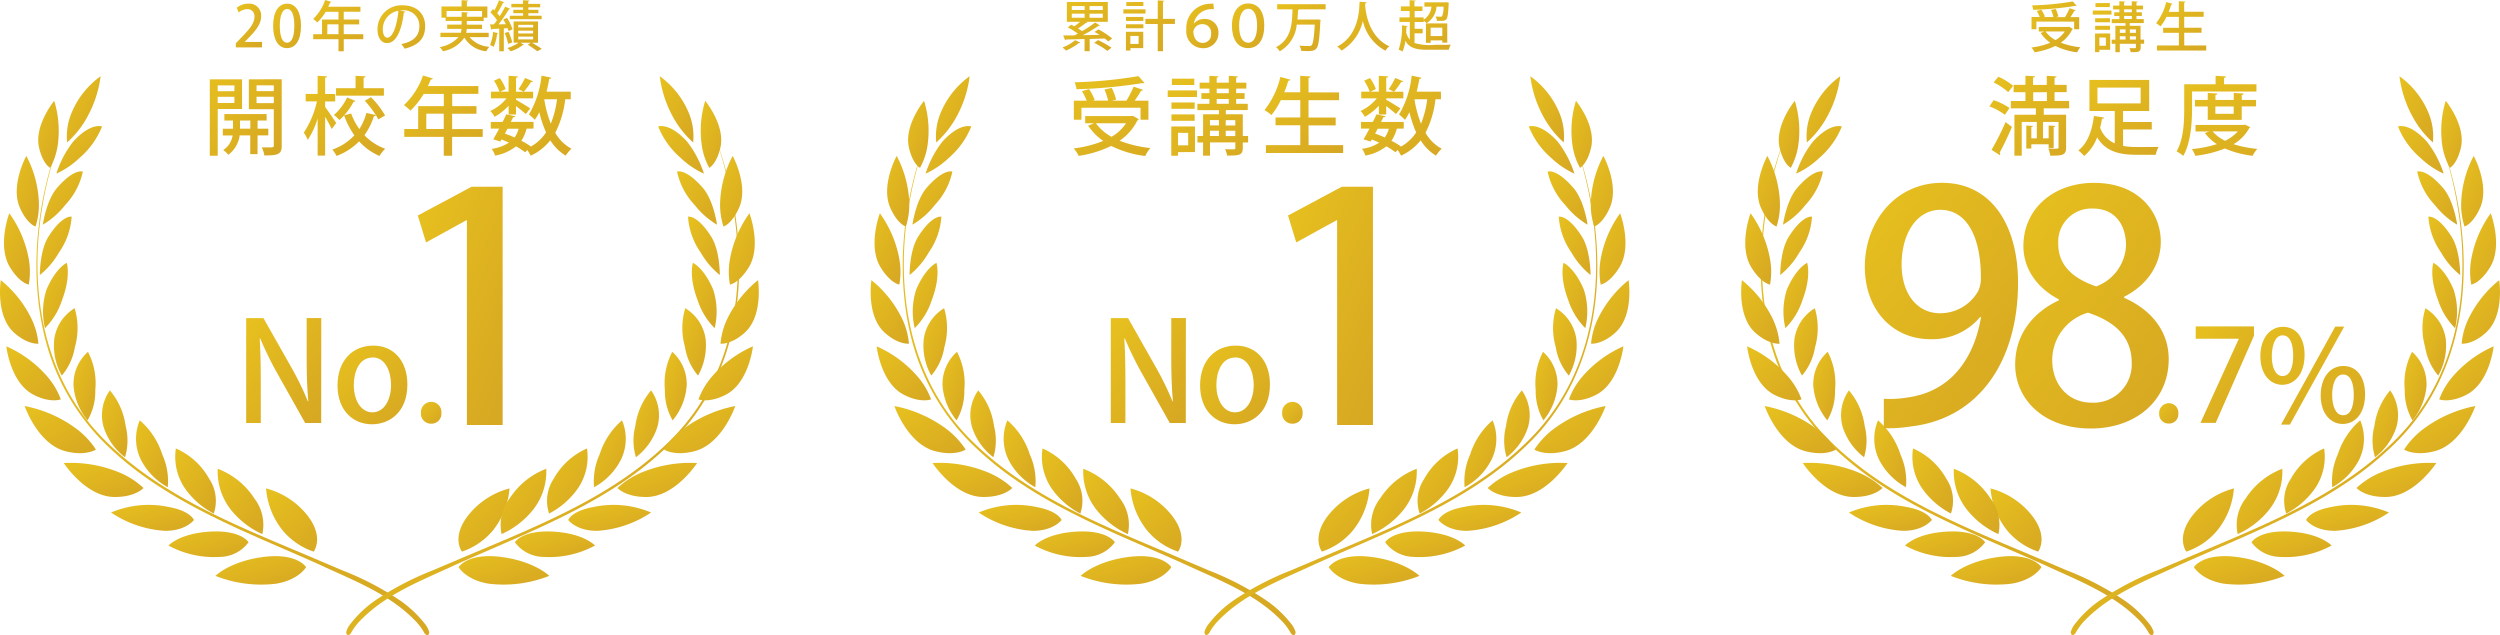 <svg xmlns="http://www.w3.org/2000/svg" xmlns:xlink="http://www.w3.org/1999/xlink" width="360.959" height="91.749" viewBox="0 0 360.959 91.749"><defs><linearGradient id="a" y1="-0.223" x2="1" y2="0.877" gradientUnits="objectBoundingBox"><stop offset="0" stop-color="#fce21a"/><stop offset="0" stop-color="#e9c41e"/><stop offset="1" stop-color="#d7a822"/></linearGradient></defs><g transform="translate(0)"><path d="M23.316,84.09c-5.2,14.53-4.933,32.4,6.776,43.721,8.547,8.357,20.194,12.607,30.993,17.233.718.3,2.21.935,2.928,1.247a42.133,42.133,0,0,1,8.5,4.436,16.377,16.377,0,0,1,3.527,3.35,3.239,3.239,0,0,1,.6,1.144.571.571,0,0,1-.225.5h-.042a1.551,1.551,0,0,1-.381-.264,8.422,8.422,0,0,0-1.585-2.077c-3.741-3.754-8.811-5.643-13.538-7.854-10.518-4.737-21.949-8.835-30.43-16.937a32.551,32.551,0,0,1-8.54-13.289C18.63,105.466,19.661,93.617,23.316,84.09Z" transform="translate(-14.67 -63.974)" fill="url(#a)"/><path d="M130.816,313.479s-1.321-2.193-6.491-1.43c-4.581.674-6.6,2.685-6.6,2.685a17.9,17.9,0,0,0,8.748,1.133C129.762,315.329,130.816,313.479,130.816,313.479Z" transform="translate(-86.621 -231.59)" fill="url(#a)"/><path d="M152.3,283.988s1.614-2.11-1-5.347a11.263,11.263,0,0,0-5.875-3.78,11.043,11.043,0,0,0,2.433,6.113,9.946,9.946,0,0,0,4.441,3.014Z" transform="translate(-107.011 -204.343)" fill="url(#a)"/><path d="M125.368,272.162a6.229,6.229,0,0,0-1.157-5.16,10.9,10.9,0,0,0-5.283-4.272,8.882,8.882,0,0,0,1.879,5.886A12.238,12.238,0,0,0,125.368,272.162Z" transform="translate(-87.492 -195.045)" fill="url(#a)"/><path d="M101.313,260.728a5.727,5.727,0,0,0-.647-5,10.208,10.208,0,0,0-4.822-4.4,8.092,8.092,0,0,0,1.289,5.736,11.56,11.56,0,0,0,4.18,3.661Z" transform="translate(-70.449 -186.581)" fill="url(#a)"/><path d="M79.008,245.234a9.351,9.351,0,0,0-.793-4.722,10.9,10.9,0,0,0-3.25-4.938,6.872,6.872,0,0,0,.133,5.635A9.444,9.444,0,0,0,79.008,245.234Z" transform="translate(-54.784 -174.887)" fill="url(#a)"/><path d="M59.178,228.454a8.339,8.339,0,0,0,.087-4.521,9.946,9.946,0,0,0-2.275-5.133,6.229,6.229,0,0,0-.911,5.254A8.871,8.871,0,0,0,59.178,228.454Z" transform="translate(-41.129 -162.436)" fill="url(#a)"/><path d="M42.209,207.1a8.339,8.339,0,0,0,1.115-4.38,9.875,9.875,0,0,0-1.057-5.517,6.229,6.229,0,0,0-2.085,4.909A8.941,8.941,0,0,0,42.209,207.1Z" transform="translate(-29.566 -146.405)" fill="url(#a)"/><path d="M30.472,182.485a8.311,8.311,0,0,0,1.889-4.108,9.935,9.935,0,0,0-.034-5.617,6.229,6.229,0,0,0-2.941,4.449A8.882,8.882,0,0,0,30.472,182.485Z" transform="translate(-21.553 -128.257)" fill="url(#a)"/><path d="M23.774,156.732a10.122,10.122,0,0,0,2.438-3.984c1.347-3.516.7-5.447.7-5.447s-1.577.713-2.928,3.884a10.273,10.273,0,0,0-.214,5.548Z" transform="translate(-17.277 -109.352)" fill="url(#a)"/><path d="M21.79,129.8a11.521,11.521,0,0,0,2.772-3.273,10.106,10.106,0,0,0,1.815-5.152s-1.306-.322-3.336,2.869C21.75,126.265,21.79,129.8,21.79,129.8Z" transform="translate(-16.035 -90.09)" fill="url(#a)"/><path d="M23.42,103.68a11.54,11.54,0,0,0,3.221-2.832,10.1,10.1,0,0,0,2.55-4.834s-1.242-.5-3.717,2.351C23.9,100.176,23.42,103.68,23.42,103.68Z" transform="translate(-17.234 -71.239)" fill="url(#a)"/><path d="M30.8,77.476a12.292,12.292,0,0,0,3.379-2.294,11.766,11.766,0,0,0,3.221-4.51s-1.585-.645-4.158,2.166A14.768,14.768,0,0,0,30.8,77.476Z" transform="translate(-22.665 -52.405)" fill="url(#a)"/><path d="M103.634,299.945s-1.1-1.873-5.849-1.519c-4.205.314-5.714,1.992-5.714,1.992a13.82,13.82,0,0,0,7.461,1.641,5.218,5.218,0,0,0,4.1-2.114Z" transform="translate(-67.748 -221.651)" fill="url(#a)"/><path d="M72.682,284.789s-.481-1.3-3.617-1.871a13.948,13.948,0,0,0-8.349.793,15.687,15.687,0,0,0,7.736,2.642C71.51,286.393,72.682,284.789,72.682,284.789Z" transform="translate(-44.681 -209.712)" fill="url(#a)"/><path d="M46.378,262.692a11.771,11.771,0,0,0-3.593-2.28,18.34,18.34,0,0,0-7.926-1.321s3.139,4.829,7.247,4.9C45.177,264.042,46.378,262.692,46.378,262.692Z" transform="translate(-25.652 -192.236)" fill="url(#a)"/><path d="M23.768,233.658a11.746,11.746,0,0,0-2.93-3.085,18.362,18.362,0,0,0-7.358-3.2s1.871,5.45,5.839,6.507C22.275,234.67,23.768,233.658,23.768,233.658Z" transform="translate(-9.921 -168.749)" fill="url(#a)"/><path d="M11.336,201.661a10.677,10.677,0,0,0-1.979-3.331A16.689,16.689,0,0,0,3.47,194s.56,5.215,3.868,6.959C9.8,202.253,11.336,201.661,11.336,201.661Z" transform="translate(-2.556 -143.997)" fill="url(#a)"/><path d="M5.554,166.175a10.38,10.38,0,0,0-1.015-3.628A16.245,16.245,0,0,0,.12,157s-.793,5.038,1.85,7.516C3.969,166.349,5.554,166.175,5.554,166.175Z" transform="translate(-0.008 -116.551)" fill="url(#a)"/><path d="M5.763,129.856a10.448,10.448,0,0,0-.016-3.77,16.213,16.213,0,0,0-2.795-6.53s-1.8,4.722.111,7.82C4.487,129.684,5.763,129.856,5.763,129.856Z" transform="translate(-1.609 -88.767)" fill="url(#a)"/><path d="M11.856,97.568a10.06,10.06,0,0,0,.481-3.6,15.642,15.642,0,0,0-1.808-6.6S8.185,91.643,9.6,94.853C10.656,97.236,11.856,97.568,11.856,97.568Z" transform="translate(-6.73 -64.86)" fill="url(#a)"/><path d="M22.625,66.178a9.469,9.469,0,0,0,1.088-3.248,14.723,14.723,0,0,0-.5-6.43s-2.928,3.542-2.187,6.76C21.578,65.659,22.625,66.178,22.625,66.178Z" transform="translate(-15.385 -41.946)" fill="url(#a)"/><path d="M36.56,51.228a13.738,13.738,0,0,0,2.576-3.1,16.555,16.555,0,0,0,2.258-6.46,12.246,12.246,0,0,0-4.119,5.107,8.777,8.777,0,0,0-.715,4.452Z" transform="translate(-26.866 -30.661)" fill="url(#a)"/><path d="M242.615,83.971c5.425,14.906,5.112,33.079-7.17,44.514-8.478,8.1-19.915,12.2-30.43,16.937-4.722,2.2-9.806,4.1-13.548,7.846a8.44,8.44,0,0,0-1.585,2.077,1.55,1.55,0,0,1-.381.264h-.042a.57.57,0,0,1-.225-.5,3.2,3.2,0,0,1,.6-1.144,16.275,16.275,0,0,1,3.527-3.353,42.044,42.044,0,0,1,8.5-4.436c.737-.322,2.187-.938,2.928-1.247,10.805-4.628,22.456-8.877,30.993-17.233,11.8-11.421,11.87-29.167,6.817-43.737Z" transform="translate(-139.241 -63.878)" fill="url(#a)"/><path d="M256.6,313.479s1.321-2.193,6.491-1.43c4.581.674,6.6,2.685,6.6,2.685a17.9,17.9,0,0,1-8.747,1.133C257.654,315.329,256.6,313.479,256.6,313.479Z" transform="translate(-190.383 -231.59)" fill="url(#a)"/><path d="M251.068,283.988s-1.614-2.11,1-5.347a11.252,11.252,0,0,1,5.873-3.78,11.043,11.043,0,0,1-2.433,6.113A9.946,9.946,0,0,1,251.068,283.988Z" transform="translate(-184.377 -204.343)" fill="url(#a)"/><path d="M280.1,272.162a6.229,6.229,0,0,1,1.157-5.16,10.9,10.9,0,0,1,5.283-4.272,8.882,8.882,0,0,1-1.879,5.886,12.239,12.239,0,0,1-4.562,3.545Z" transform="translate(-207.671 -195.045)" fill="url(#a)"/><path d="M306.236,260.728a5.727,5.727,0,0,1,.647-5,10.208,10.208,0,0,1,4.822-4.4,8.1,8.1,0,0,1-1.292,5.736A11.56,11.56,0,0,1,306.236,260.728Z" transform="translate(-226.953 -186.581)" fill="url(#a)"/><path d="M332.056,245.234a9.352,9.352,0,0,1,.793-4.722,10.85,10.85,0,0,1,3.242-4.938,6.872,6.872,0,0,1-.133,5.635,9.418,9.418,0,0,1-3.9,4.025Z" transform="translate(-246.281 -174.886)" fill="url(#a)"/><path d="M354.669,228.454a8.339,8.339,0,0,1-.087-4.521,9.946,9.946,0,0,1,2.275-5.133,6.229,6.229,0,0,1,.911,5.254A8.871,8.871,0,0,1,354.669,228.454Z" transform="translate(-262.849 -162.436)" fill="url(#a)"/><path d="M372.856,207.1a8.372,8.372,0,0,1-1.115-4.38A9.875,9.875,0,0,1,372.8,197.2a6.229,6.229,0,0,1,2.085,4.909,8.86,8.86,0,0,1-2.026,4.988Z" transform="translate(-275.739 -146.405)" fill="url(#a)"/><path d="M383.894,182.47a8.275,8.275,0,0,1-1.881-4.113,9.937,9.937,0,0,1,.034-5.617,6.229,6.229,0,0,1,2.941,4.449,8.934,8.934,0,0,1-1.094,5.281Z" transform="translate(-283.108 -128.243)" fill="url(#a)"/><path d="M390.115,156.732a10.122,10.122,0,0,1-2.438-3.984c-1.347-3.516-.7-5.447-.7-5.447s1.585.7,2.928,3.868a10.327,10.327,0,0,1,.214,5.564Z" transform="translate(-286.933 -109.352)" fill="url(#a)"/><path d="M389.328,129.8a11.5,11.5,0,0,1-2.774-3.273,10.107,10.107,0,0,1-1.815-5.152s1.306-.322,3.336,2.869C389.365,126.265,389.328,129.8,389.328,129.8Z" transform="translate(-285.399 -90.09)" fill="url(#a)"/><path d="M384.4,103.68a11.541,11.541,0,0,1-3.221-2.832,10.1,10.1,0,0,1-2.55-4.834s1.245-.5,3.722,2.351C383.924,100.176,384.4,103.68,384.4,103.68Z" transform="translate(-280.874 -71.239)" fill="url(#a)"/><path d="M374.71,77.476a12.112,12.112,0,0,1-3.379-2.294,11.766,11.766,0,0,1-3.221-4.51s1.585-.645,4.158,2.166A14.768,14.768,0,0,1,374.71,77.476Z" transform="translate(-273.076 -52.405)" fill="url(#a)"/><path d="M288.05,299.945s1.1-1.873,5.849-1.519c4.206.314,5.717,1.992,5.717,1.992a13.835,13.835,0,0,1-7.464,1.641,5.218,5.218,0,0,1-4.1-2.114Z" transform="translate(-213.71 -221.651)" fill="url(#a)"/><path d="M317.9,284.789s.481-1.3,3.617-1.871a13.937,13.937,0,0,1,8.346.793,15.687,15.687,0,0,1-7.736,2.642C319.07,286.392,317.9,284.789,317.9,284.789Z" transform="translate(-235.857 -209.712)" fill="url(#a)"/><path d="M345.43,262.693a11.763,11.763,0,0,1,3.587-2.279,18.324,18.324,0,0,1,7.913-1.321s-3.138,4.829-7.247,4.9C346.638,264.043,345.43,262.693,345.43,262.693Z" transform="translate(-256.279 -192.237)" fill="url(#a)"/><path d="M371.47,233.658a11.746,11.746,0,0,1,2.93-3.085,18.362,18.362,0,0,1,7.358-3.2s-1.871,5.45-5.839,6.507C372.963,234.67,371.47,233.658,371.47,233.658Z" transform="translate(-275.591 -168.749)" fill="url(#a)"/><path d="M390.66,201.661a10.74,10.74,0,0,1,1.979-3.331,16.689,16.689,0,0,1,5.883-4.33s-.56,5.215-3.868,6.959C392.192,202.253,390.66,201.661,390.66,201.661Z" transform="translate(-289.812 -143.997)" fill="url(#a)"/><path d="M402.91,166.175a10.375,10.375,0,0,1,1-3.628,16.245,16.245,0,0,1,4.42-5.548s.793,5.038-1.85,7.516C404.5,166.349,402.91,166.175,402.91,166.175Z" transform="translate(-298.884 -116.551)" fill="url(#a)"/><path d="M407.7,129.856a10.446,10.446,0,0,1,.016-3.77,16.212,16.212,0,0,1,2.8-6.53s1.8,4.722-.11,7.82C408.983,129.684,407.7,129.856,407.7,129.856Z" transform="translate(-302.307 -88.767)" fill="url(#a)"/><path d="M403.11,97.568a10.041,10.041,0,0,1-.483-3.6,15.642,15.642,0,0,1,1.808-6.6s2.344,4.283.924,7.493C404.3,97.236,403.11,97.568,403.11,97.568Z" transform="translate(-298.649 -64.86)" fill="url(#a)"/><path d="M393.028,66.178a9.47,9.47,0,0,1-1.088-3.247,14.724,14.724,0,0,1,.5-6.43s2.928,3.542,2.187,6.76C394.075,65.659,393.028,66.178,393.028,66.178Z" transform="translate(-290.617 -41.946)" fill="url(#a)"/><path d="M373.754,51.228a13.738,13.738,0,0,1-2.576-3.1,16.416,16.416,0,0,1-2.248-6.46,12.264,12.264,0,0,1,4.113,5.107,8.79,8.79,0,0,1,.711,4.453Z" transform="translate(-273.674 -30.661)" fill="url(#a)"/><path d="M132.657,8.314H128.88V7.727l.653-.684c1.321-1.345,2.036-2.2,2.036-3.136A1,1,0,0,0,130.5,2.79a1.987,1.987,0,0,0-1.2.486l-.288-.684A2.676,2.676,0,0,1,130.687,2a1.708,1.708,0,0,1,1.85,1.808c0,1.138-.777,2.087-1.85,3.171l-.51.528v.018h2.5Z" transform="translate(-94.833 -1.472)" fill="url(#a)"/><path d="M149.27,5.223c0-2.029.767-3.223,2.042-3.223s1.981,1.276,1.981,3.171c0,2.11-.758,3.25-2.036,3.25S149.27,7.124,149.27,5.223Zm3.059-.034c0-1.477-.314-2.425-1.041-2.425-.626,0-1.057.874-1.057,2.425s.378,2.449,1.038,2.449c.812,0,1.06-1.162,1.06-2.449Z" transform="translate(-109.836 -1.472)" fill="url(#a)"/><path d="M178.375,4.935v.721h-2.822V7.4h-.759V5.656h-3.649V4.935h1.271V2.825h2.378V1.7h-1.85a7.267,7.267,0,0,1-1.206,1.54,5.307,5.307,0,0,0-.6-.5A6.813,6.813,0,0,0,172.866,0l.911.282a.167.167,0,0,1-.2.087c-.076.2-.172.4-.264.6h4.65v.721H175.55V2.819h2.232v.7H175.55V4.933Zm-5.2,0h1.623V3.516h-1.607Z" transform="translate(-125.921)" fill="url(#a)"/><path d="M210.319,3.8a.211.211,0,0,1-.214.127C209.8,6.507,209,8.337,207.676,8.337c-.761,0-1.373-.7-1.373-1.987a3.461,3.461,0,0,1,3.567-3.474c2.256,0,3.315,1.376,3.315,3,0,1.85-1.015,2.787-2.954,3.268a5.185,5.185,0,0,0-.494-.668c1.8-.354,2.612-1.218,2.612-2.579a2.233,2.233,0,0,0-2.492-2.286,2.195,2.195,0,0,0-.322.016Zm-1-.132a2.684,2.684,0,0,0-2.248,2.655c0,.747.264,1.234.637,1.234.843,0,1.443-1.9,1.611-3.891Z" transform="translate(-151.8 -2.114)" fill="url(#a)"/><path d="M247.39,5.425h-2.77a4.038,4.038,0,0,0,2.874,1.392,2.777,2.777,0,0,0-.446.647,4.1,4.1,0,0,1-3.171-1.971,4.746,4.746,0,0,1-3.1,1.971,2.858,2.858,0,0,0-.457-.6,4.7,4.7,0,0,0,2.715-1.443h-2.612V4.788h2.946a2.722,2.722,0,0,0,.1-.558H241.4V3.616h2.082V3.089h-2.311V2.621h-.6V1h2.906V.09l.943.055c0,.071-.055.109-.182.132V1H247.2V2.621h-.542V3.1h-2.428v.528h2.2V4.24h-2.21a3.621,3.621,0,0,1-.076.558h3.252Zm-6.076-2.938h2.169V1.818l.935.055c0,.063-.055.111-.182.127v.486h2.2V1.651h-5.124Z" transform="translate(-176.831 -0.066)" fill="url(#a)"/><path d="M275.269,4.873c-.016.079-.087.1-.167.087a6.708,6.708,0,0,1-.494,1.879,3.85,3.85,0,0,0-.528-.264,6.813,6.813,0,0,0,.446-1.876Zm1.485-.3a3.4,3.4,0,0,0-.143-.431l-.542.037v3.3h-.663V4.219c-.391.016-.745.039-1.028.047a.151.151,0,0,1-.135.111l-.156-.772h.549c.148-.18.306-.391.454-.613a6.987,6.987,0,0,0-.956-1.115l.368-.494c.071.063.143.125.214.2a11.126,11.126,0,0,0,.66-1.469l.756.314a.211.211,0,0,1-.188.071,12.192,12.192,0,0,1-.832,1.493,4.167,4.167,0,0,1,.362.431,14.679,14.679,0,0,0,.793-1.389l.729.339a.246.246,0,0,1-.2.071,19.95,19.95,0,0,1-1.49,2.152l1.057-.016a7.056,7.056,0,0,0-.375-.689l.541-.23a6.754,6.754,0,0,1,.793,1.652Zm0,.1a8.321,8.321,0,0,1,.528,1.532c-.164.063-.323.117-.589.211a8.576,8.576,0,0,0-.494-1.564ZM281,6.252h-.864c.509.29,1.057.634,1.414.872l-.645.354c-.314-.243-.872-.626-1.366-.932l.4-.3h-1.469l.489.29a.264.264,0,0,1-.151.053,5.739,5.739,0,0,1-1.744.9,4.949,4.949,0,0,0-.47-.47,5.716,5.716,0,0,0,1.6-.777h-.713V3.177h3.527ZM278.843,1.5v-.36h-1.688v-.5h1.688V.11l.927.055c0,.068-.055.109-.18.132V.638h1.728v.5h-1.708V1.5h1.453v.488h-1.453V2.35h1.916v.5h-4.593v-.5h1.918V1.983h-1.414V1.494Zm-.692,2.169v.378H280.3V3.663Zm0,.84v.4H280.3v-.4Zm0,.859v.4H280.3v-.4Z" transform="translate(-203.325 -0.081)" fill="url(#a)"/><path d="M119.322,47.613h-3.516v6.745H114.66V43.328h4.655Zm-1.1-3.409h-2.421v.838h2.411Zm-2.421,2.545h2.411v-.9h-2.411Zm7.308,4.677h-1.551v2.7h-1.057v-2.7h-1.527a4.164,4.164,0,0,1-1.638,2.795,3.6,3.6,0,0,0-.742-.681,3.093,3.093,0,0,0,1.366-2.11h-1.417V50.46h1.468V49.275h-1.245v-.935h6.1v.935H121.56v1.18h1.551Zm-4.087-.973h1.49V49.275h-1.49Zm6.022-7.133v9.59c0,1.17-.42,1.43-2.512,1.407a3.7,3.7,0,0,0-.37-1.157h.911c.739,0,.827,0,.827-.264V47.641H120.3V43.328Zm-1.144.874h-2.489v.838H123.9Zm-2.489,2.573H123.9V45.84h-2.489Z" transform="translate(-84.37 -31.875)" fill="url(#a)"/><path d="M169.128,45.945c.357.457,1.379,1.958,1.6,2.311l-.653.874c-.185-.417-.579-1.144-.948-1.773v5.6h-1.083V47.6a11.9,11.9,0,0,1-1.43,3.1,4.879,4.879,0,0,0-.566-1.057,13.613,13.613,0,0,0,1.894-4.507h-1.625V44.05h1.725V41.438l1.366.074c-.013.1-.087.172-.282.2v2.351h1.453v1.083h-1.453Zm6.624-1.417a12.418,12.418,0,0,1,2.031,2.642l-.986.566a4.708,4.708,0,0,0-.344-.616c-.037.1-.138.148-.285.148a9.7,9.7,0,0,1-1.366,2.745,7.746,7.746,0,0,0,3,1.958,4.872,4.872,0,0,0-.824,1.036,8.238,8.238,0,0,1-2.943-2.11,8.8,8.8,0,0,1-3.263,2.11,5.125,5.125,0,0,0-.6-.922,7.7,7.7,0,0,0,3.171-2.059,11.927,11.927,0,0,1-1.477-2.879l1.015-.274a9.358,9.358,0,0,0,1.183,2.253,8.137,8.137,0,0,0,1.02-2.328l1.355.306a14.66,14.66,0,0,0-1.585-2.066Zm-2.253.545a.264.264,0,0,1-.264.109,9.4,9.4,0,0,1-2.044,2.642,5.249,5.249,0,0,0-.793-.737,7.63,7.63,0,0,0,1.9-2.526Zm4.113-1.85v1.083H170.7v-1.08h2.819V41.44l1.443.074c0,.111-.087.172-.282.209V43.23Z" transform="translate(-122.183 -30.492)" fill="url(#a)"/><path d="M232.144,48.968V50.1h-4.42v2.722h-1.206V50.1h-5.7V48.968h2.009V45.661h3.7V43.9h-2.911a11.46,11.46,0,0,1-1.9,2.411,7.5,7.5,0,0,0-.948-.793,10.649,10.649,0,0,0,2.758-4.285l1.43.444a.264.264,0,0,1-.309.135c-.125.319-.264.642-.417.948h7.287v1.133h-3.777v1.771h3.5v1.1h-3.511v2.216Zm-8.151,0h2.523V46.752H224Z" transform="translate(-162.447 -30.338)" fill="url(#a)"/><path d="M276.947,46.966V45.7a8.115,8.115,0,0,1-2.031,1.607,3.677,3.677,0,0,0-.616-.848,6.454,6.454,0,0,0,2.351-1.822H274.4v-.959h1.221a6.981,6.981,0,0,0-.793-1.585l.835-.381a5.981,5.981,0,0,1,.851,1.585l-.793.383h1.218V41.388l1.355.084c-.013.1-.087.175-.285.2v2.009h2.475v.959h-2.477v.2c.481.264,1.738,1.033,2.059,1.255l-.642.814c-.282-.264-.9-.764-1.417-1.159v1.214Zm8.962-2.193h-.793a13.95,13.95,0,0,1-1.44,4.84,6,6,0,0,0,2.338,2.3,4.778,4.778,0,0,0-.824,1,6.69,6.69,0,0,1-2.227-2.216,7.622,7.622,0,0,1-2.836,2.221,5.41,5.41,0,0,0-.486-.819l-.3.333a13.486,13.486,0,0,0-1.321-.864,6.894,6.894,0,0,1-3.041,1.342,2.623,2.623,0,0,0-.491-.973,6.129,6.129,0,0,0,2.5-.9c-.347-.161-.7-.319-1.073-.467l-.172.306-1.023-.331c.264-.42.555-.961.861-1.54H274.37v-.964h1.708c.2-.383.37-.75.528-1.1l1.3.282c-.037.1-.125.148-.309.138-.1.209-.209.441-.333.676h3.276v.972h-1a5.848,5.848,0,0,1-.76,1.762,10.42,10.42,0,0,1,1.352.793l-.074.087a6.253,6.253,0,0,0,2.291-2.093,16.589,16.589,0,0,1-.973-2.92,7.113,7.113,0,0,1-.653,1.1,6.246,6.246,0,0,0-.851-.764,13.709,13.709,0,0,0,1.823-5.614l1.416.3c-.037.1-.125.161-.3.161-.11.616-.232,1.242-.394,1.85h3.5Zm-9.5,4.954a14.926,14.926,0,0,1,1.392.566,3.93,3.93,0,0,0,.589-1.268h-1.607Zm1.958-6.415a10.669,10.669,0,0,0,.948-1.614l1.144.481a.264.264,0,0,1-.282.1,13.3,13.3,0,0,1-1.036,1.407Zm3.743,1.464-.013.063a16.982,16.982,0,0,0,.935,3.458,13.761,13.761,0,0,0,.9-3.521Z" transform="translate(-203.508 -30.44)" fill="url(#a)"/><path d="M145.35,193.77h-2.311l-3.978-7.083a48.867,48.867,0,0,1-2.512-5.124l-.079.021c.119,1.918.159,3.878.159,6.53v5.655h-2.11V178.63h2.494l3.963,7a42.753,42.753,0,0,1,2.454,5.023l.06-.021c-.18-2.056-.238-3.994-.238-6.41v-5.6h2.11Z" transform="translate(-98.975 -132.696)" fill="url(#a)"/><path d="M194.54,199.408c0,4.077-2.642,5.76-5.1,5.76-2.829,0-4.985-2.08-4.985-5.6,0-3.68,2.256-5.757,5.144-5.757C192.582,193.8,194.54,196.052,194.54,199.408Zm-5.023-3.878c-1.958,0-2.713,2.1-2.713,3.978,0,2.137,1,3.936,2.692,3.936s2.689-1.8,2.689-3.963c-.005-1.828-.758-3.965-2.676-3.965Z" transform="translate(-135.722 -143.91)" fill="url(#a)"/><path d="M230.042,226.415a1.495,1.495,0,0,1,1.485-1.585,1.457,1.457,0,0,1,1.464,1.585,1.433,1.433,0,0,1-1.482,1.564,1.454,1.454,0,0,1-1.467-1.564Z" transform="translate(-169.268 -166.806)" fill="url(#a)"/><path d="M240.841,140.159V110.6h-.089l-5.812,3.2-1.188-3.886,7.77-4.158H246v34.408Z" transform="translate(-173.427 -78.798)" fill="url(#a)"/><path d="M510.144,84.09c-5.2,14.53-4.933,32.4,6.776,43.721,8.547,8.357,20.193,12.607,30.993,17.233.718.3,2.21.935,2.928,1.247a42.131,42.131,0,0,1,8.5,4.436,16.375,16.375,0,0,1,3.527,3.35,3.238,3.238,0,0,1,.6,1.144.571.571,0,0,1-.224.5h-.042a1.55,1.55,0,0,1-.381-.264,8.425,8.425,0,0,0-1.585-2.077c-3.741-3.746-8.821-5.648-13.548-7.846-10.494-4.745-21.939-8.841-30.419-16.945a32.551,32.551,0,0,1-8.539-13.289C505.442,105.453,506.485,93.617,510.144,84.09Z" transform="translate(-376.413 -63.974)" fill="url(#a)"/><path d="M617.661,313.479s-1.321-2.193-6.491-1.43c-4.581.674-6.6,2.685-6.6,2.685a17.9,17.9,0,0,0,8.747,1.133C616.6,315.329,617.661,313.479,617.661,313.479Z" transform="translate(-448.546 -231.59)" fill="url(#a)"/><path d="M639.144,283.988s1.614-2.11-1-5.347a11.263,11.263,0,0,0-5.875-3.781,11.042,11.042,0,0,0,2.433,6.113A9.946,9.946,0,0,0,639.144,283.988Z" transform="translate(-469.044 -204.343)" fill="url(#a)"/><path d="M612.208,272.162a6.229,6.229,0,0,0-1.157-5.16,10.9,10.9,0,0,0-5.284-4.272,8.881,8.881,0,0,0,1.879,5.886A12.239,12.239,0,0,0,612.208,272.162Z" transform="translate(-449.359 -195.045)" fill="url(#a)"/><path d="M588.182,260.728a5.727,5.727,0,0,0-.647-5,10.212,10.212,0,0,0-4.813-4.4,8.092,8.092,0,0,0,1.285,5.735A11.479,11.479,0,0,0,588.182,260.728Z" transform="translate(-432.198 -186.581)" fill="url(#a)"/><path d="M565.871,245.234a9.349,9.349,0,0,0-.793-4.722,10.85,10.85,0,0,0-3.242-4.938,6.871,6.871,0,0,0,.133,5.635,9.4,9.4,0,0,0,3.9,4.025Z" transform="translate(-416.387 -174.886)" fill="url(#a)"/><path d="M546.015,228.454a8.339,8.339,0,0,0,.087-4.521,9.945,9.945,0,0,0-2.275-5.133,6.229,6.229,0,0,0-.911,5.254,8.871,8.871,0,0,0,3.1,4.4Z" transform="translate(-402.589 -162.436)" fill="url(#a)"/><path d="M529.045,207.1a8.338,8.338,0,0,0,1.115-4.38A9.874,9.874,0,0,0,529.1,197.2a6.229,6.229,0,0,0-2.085,4.909A8.941,8.941,0,0,0,529.045,207.1Z" transform="translate(-390.929 -146.405)" fill="url(#a)"/><path d="M517.312,182.485a8.311,8.311,0,0,0,1.889-4.108,9.936,9.936,0,0,0-.034-5.617,6.229,6.229,0,0,0-2.941,4.449A8.882,8.882,0,0,0,517.312,182.485Z" transform="translate(-382.852 -128.257)" fill="url(#a)"/><path d="M510.614,156.732a10.122,10.122,0,0,0,2.438-3.984c1.347-3.516.7-5.447.7-5.447s-1.585.7-2.928,3.868A10.327,10.327,0,0,0,510.614,156.732Z" transform="translate(-378.544 -109.352)" fill="url(#a)"/><path d="M508.63,129.8a11.52,11.52,0,0,0,2.771-3.273,10.106,10.106,0,0,0,1.815-5.152s-1.306-.322-3.336,2.869C508.59,126.265,508.63,129.8,508.63,129.8Z" transform="translate(-377.3 -90.09)" fill="url(#a)"/><path d="M510.26,103.68a11.541,11.541,0,0,0,3.221-2.832,10.105,10.105,0,0,0,2.546-4.834s-1.242-.5-3.725,2.349C510.738,100.176,510.26,103.68,510.26,103.68Z" transform="translate(-378.519 -71.239)" fill="url(#a)"/><path d="M517.64,77.476a12.114,12.114,0,0,0,3.376-2.294,11.766,11.766,0,0,0,3.221-4.51s-1.585-.645-4.158,2.166A14.766,14.766,0,0,0,517.64,77.476Z" transform="translate(-384.001 -52.405)" fill="url(#a)"/><path d="M590.473,299.945s-1.1-1.873-5.849-1.519c-4.205.314-5.714,1.992-5.714,1.992a13.82,13.82,0,0,0,7.461,1.641,5.218,5.218,0,0,0,4.1-2.114Z" transform="translate(-429.501 -221.651)" fill="url(#a)"/><path d="M559.512,284.789s-.481-1.3-3.617-1.871a13.948,13.948,0,0,0-8.349.793,15.688,15.688,0,0,0,7.736,2.642C558.342,286.393,559.512,284.789,559.512,284.789Z" transform="translate(-406.238 -209.712)" fill="url(#a)"/><path d="M533.218,262.692a11.773,11.773,0,0,0-3.593-2.28,18.339,18.339,0,0,0-7.926-1.321s3.139,4.829,7.247,4.9C532.017,264.042,533.218,262.692,533.218,262.692Z" transform="translate(-387.056 -192.236)" fill="url(#a)"/><path d="M510.608,233.658a11.745,11.745,0,0,0-2.93-3.085,18.362,18.362,0,0,0-7.358-3.2s1.871,5.45,5.839,6.507C509.115,234.67,510.608,233.658,510.608,233.658Z" transform="translate(-371.184 -168.749)" fill="url(#a)"/><path d="M498.172,201.661a10.678,10.678,0,0,0-1.979-3.331A16.689,16.689,0,0,0,490.31,194s.56,5.215,3.868,6.959C496.64,202.253,498.172,201.661,498.172,201.661Z" transform="translate(-363.737 -143.997)" fill="url(#a)"/><path d="M492.389,166.175a10.38,10.38,0,0,0-1-3.628,16.247,16.247,0,0,0-4.42-5.548s-.793,5.038,1.85,7.516C490.8,166.349,492.389,166.175,492.389,166.175Z" transform="translate(-361.15 -116.551)" fill="url(#a)"/><path d="M492.6,129.856a10.446,10.446,0,0,0-.016-3.77,16.211,16.211,0,0,0-2.795-6.53s-1.8,4.722.111,7.82C491.327,129.684,492.6,129.856,492.6,129.856Z" transform="translate(-362.75 -88.767)" fill="url(#a)"/><path d="M498.7,97.568a10.062,10.062,0,0,0,.481-3.6,15.643,15.643,0,0,0-1.808-6.6s-2.344,4.283-.924,7.493C497.5,97.236,498.7,97.568,498.7,97.568Z" transform="translate(-367.908 -64.86)" fill="url(#a)"/><path d="M509.465,66.178a9.467,9.467,0,0,0,1.088-3.248,14.723,14.723,0,0,0-.5-6.43s-2.928,3.542-2.187,6.76C508.418,65.659,509.465,66.178,509.465,66.178Z" transform="translate(-376.632 -41.946)" fill="url(#a)"/><path d="M523.4,51.228a13.735,13.735,0,0,0,2.576-3.1,16.417,16.417,0,0,0,2.248-6.46,12.246,12.246,0,0,0-4.111,5.107,8.778,8.778,0,0,0-.713,4.453Z" transform="translate(-388.221 -30.661)" fill="url(#a)"/><path d="M729.507,84c5.425,14.906,5.112,33.079-7.17,44.514-8.478,8.1-19.915,12.2-30.43,16.937-4.722,2.2-9.807,4.1-13.548,7.846a8.356,8.356,0,0,0-1.572,2.077,1.633,1.633,0,0,1-.383.264h-.034a.571.571,0,0,1-.225-.5,3.2,3.2,0,0,1,.6-1.144,16.276,16.276,0,0,1,3.527-3.353,42.048,42.048,0,0,1,8.5-4.436c.737-.322,2.187-.938,2.927-1.247,10.805-4.628,22.456-8.877,30.993-17.233C734.492,116.324,734.56,98.579,729.507,84Z" transform="translate(-502.235 -63.908)" fill="url(#a)"/><path d="M743.44,313.479s1.321-2.193,6.491-1.43c4.581.674,6.6,2.685,6.6,2.685a17.9,17.9,0,0,1-8.748,1.133C744.494,315.329,743.44,313.479,743.44,313.479Z" transform="translate(-551.587 -231.59)" fill="url(#a)"/><path d="M737.908,283.988s-1.615-2.11,1-5.347a11.253,11.253,0,0,1,5.873-3.781,11.044,11.044,0,0,1-2.433,6.113A9.947,9.947,0,0,1,737.908,283.988Z" transform="translate(-547.045 -204.343)" fill="url(#a)"/><path d="M766.936,272.162a6.229,6.229,0,0,1,1.157-5.16,10.9,10.9,0,0,1,5.283-4.272,8.882,8.882,0,0,1-1.879,5.886,12.238,12.238,0,0,1-4.562,3.545Z" transform="translate(-568.822 -195.045)" fill="url(#a)"/><path d="M793.076,260.728a5.727,5.727,0,0,1,.647-5,10.208,10.208,0,0,1,4.822-4.4,8.1,8.1,0,0,1-1.292,5.736A11.558,11.558,0,0,1,793.076,260.728Z" transform="translate(-588.098 -186.581)" fill="url(#a)"/><path d="M818.856,245.234a9.351,9.351,0,0,1,.793-4.722,10.851,10.851,0,0,1,3.242-4.938,6.87,6.87,0,0,1-.131,5.635A9.3,9.3,0,0,1,818.856,245.234Z" transform="translate(-607.386 -174.886)" fill="url(#a)"/><path d="M841.509,228.454a8.339,8.339,0,0,1-.087-4.521A9.946,9.946,0,0,1,843.7,218.8a6.228,6.228,0,0,1,.911,5.254,8.868,8.868,0,0,1-3.1,4.4Z" transform="translate(-623.976 -162.436)" fill="url(#a)"/><path d="M859.736,207.1a8.373,8.373,0,0,1-1.115-4.38,9.874,9.874,0,0,1,1.057-5.517,6.229,6.229,0,0,1,2.085,4.909,8.941,8.941,0,0,1-2.026,4.988Z" transform="translate(-636.891 -146.405)" fill="url(#a)"/><path d="M870.753,182.485a8.312,8.312,0,0,1-1.889-4.108,9.935,9.935,0,0,1,.034-5.617,6.229,6.229,0,0,1,2.941,4.449A8.9,8.9,0,0,1,870.753,182.485Z" transform="translate(-644.239 -128.257)" fill="url(#a)"/><path d="M876.952,156.732a10.122,10.122,0,0,1-2.438-3.984c-1.347-3.516-.7-5.447-.7-5.447s1.585.7,2.927,3.868A10.326,10.326,0,0,1,876.952,156.732Z" transform="translate(-648.06 -109.352)" fill="url(#a)"/><path d="M876.221,129.8a11.494,11.494,0,0,1-2.774-3.273,10.107,10.107,0,0,1-1.815-5.152s1.306-.322,3.336,2.869C876.242,126.265,876.221,129.8,876.221,129.8Z" transform="translate(-646.57 -90.09)" fill="url(#a)"/><path d="M871.24,103.68a11.542,11.542,0,0,1-3.221-2.832,10.1,10.1,0,0,1-2.55-4.834s1.245-.5,3.722,2.351C870.761,100.176,871.24,103.68,871.24,103.68Z" transform="translate(-642.018 -71.239)" fill="url(#a)"/><path d="M861.587,77.476a12.111,12.111,0,0,1-3.379-2.294A11.632,11.632,0,0,1,855,70.672s1.585-.645,4.158,2.166a14.922,14.922,0,0,1,2.428,4.638Z" transform="translate(-634.264 -52.405)" fill="url(#a)"/><path d="M774.89,299.945s1.1-1.873,5.849-1.519c4.207.314,5.718,1.992,5.718,1.992a13.835,13.835,0,0,1-7.464,1.641,5.247,5.247,0,0,1-4.1-2.114Z" transform="translate(-574.901 -221.651)" fill="url(#a)"/><path d="M804.74,284.789s.481-1.295,3.617-1.871a13.937,13.937,0,0,1,8.346.793,15.687,15.687,0,0,1-7.736,2.642C805.905,286.393,804.74,284.789,804.74,284.789Z" transform="translate(-597.052 -209.712)" fill="url(#a)"/><path d="M832.27,262.691a11.755,11.755,0,0,1,3.6-2.28,18.324,18.324,0,0,1,7.926-1.321s-3.139,4.837-7.26,4.9C833.472,264.041,832.27,262.691,832.27,262.691Z" transform="translate(-617.471 -192.235)" fill="url(#a)"/><path d="M858.31,233.658a11.747,11.747,0,0,1,2.93-3.085,18.36,18.36,0,0,1,7.358-3.2s-1.871,5.45-5.839,6.507C859.813,234.67,858.31,233.658,858.31,233.658Z" transform="translate(-636.772 -168.749)" fill="url(#a)"/><path d="M877.5,201.661a10.741,10.741,0,0,1,1.981-3.339,16.688,16.688,0,0,1,5.881-4.32s-.56,5.215-3.868,6.959C879.032,202.253,877.5,201.661,877.5,201.661Z" transform="translate(-650.973 -143.997)" fill="url(#a)"/><path d="M889.75,166.175a10.379,10.379,0,0,1,1-3.628,16.244,16.244,0,0,1,4.42-5.548s.793,5.038-1.85,7.516C891.34,166.349,889.75,166.175,889.75,166.175Z" transform="translate(-660.026 -116.551)" fill="url(#a)"/><path d="M894.544,129.856a10.449,10.449,0,0,1,.016-3.77,16.218,16.218,0,0,1,2.795-6.53s1.8,4.722-.11,7.82C895.821,129.684,894.544,129.856,894.544,129.856Z" transform="translate(-663.434 -88.767)" fill="url(#a)"/><path d="M889.95,97.568a10.036,10.036,0,0,1-.483-3.6,15.638,15.638,0,0,1,1.808-6.6s2.343,4.283.924,7.493C891.147,97.236,889.95,97.568,889.95,97.568Z" transform="translate(-659.773 -64.86)" fill="url(#a)"/><path d="M879.868,66.178a9.467,9.467,0,0,1-1.088-3.247,14.726,14.726,0,0,1,.5-6.43s2.928,3.542,2.187,6.76C880.911,65.659,879.868,66.178,879.868,66.178Z" transform="translate(-651.739 -41.946)" fill="url(#a)"/><path d="M860.564,51.228a13.743,13.743,0,0,1-2.576-3.1,16.417,16.417,0,0,1-2.248-6.46,12.264,12.264,0,0,1,4.119,5.107A8.725,8.725,0,0,1,860.564,51.228Z" transform="translate(-634.788 -30.661)" fill="url(#a)"/><path d="M596.812,6.954a.156.156,0,0,1-.18.06,9.31,9.31,0,0,1-1.879,1.105,4.841,4.841,0,0,0-.5-.457,6.075,6.075,0,0,0,1.808-1.046Zm2.612-1.9a10.153,10.153,0,0,1,1.994,1.321l-.582.415a5.031,5.031,0,0,0-.5-.423l-2.166.068V8.207h-.74V6.442c-1.02.032-1.955.055-2.671.071a.154.154,0,0,1-.127.111l-.29-.7h1.62c.164-.079.331-.164.5-.264a12.263,12.263,0,0,0-1.453-.9l.494-.381c.143.071.3.151.449.235a9.368,9.368,0,0,0,.824-.658h-1.9V1.1h5.91V3.953h-3.1l.167.084a.2.2,0,0,1-.2.063,12.758,12.758,0,0,1-1.162.817c.214.135.417.264.589.386a16.638,16.638,0,0,0,1.871-1.242l.7.425c-.032.047-.1.063-.206.055a22.316,22.316,0,0,1-2.27,1.35l2.428-.047c-.243-.156-.494-.3-.731-.423Zm-3.836-3.371v.566h1.85V1.682Zm0,1.105v.584h1.85V2.788Zm4.47-.528V1.682h-1.909v.566Zm0,1.125v-.6h-1.909v.584Zm.66,4.769a11.572,11.572,0,0,0-1.9-1.162l.558-.394A13.518,13.518,0,0,1,601.32,7.7Z" transform="translate(-440.837 -0.81)" fill="url(#a)"/><path d="M631.487,1.506v.6h-3.2v-.6Zm-.328,3.244V7.108h-1.85v.339h-.653v-2.7Zm-2.492-1.572V2.6h2.512V3.18Zm0,1.057v-.58h2.512v.582ZM631.179.441v.583h-2.464V.453Zm-.689,4.9H629.3V6.5h1.186Zm5.244-2.466V3.61h-1.728V7.552h-.753V3.616h-1.786V2.881h1.786V.21l.94.055c0,.068-.06.117-.188.132V2.881Z" transform="translate(-466.093 -0.155)" fill="url(#a)"/><path d="M664.485,4.836A1.955,1.955,0,0,1,666,4.194a1.931,1.931,0,0,1,2.009,2.036,2.151,2.151,0,0,1-2.235,2.185,2.411,2.411,0,0,1-2.4-2.689A3.483,3.483,0,0,1,666.744,2a3.961,3.961,0,0,1,.528-.016l.082.793a2.776,2.776,0,0,0-.288,0,2.589,2.589,0,0,0-2.612,2.069Zm1.187.109A1.284,1.284,0,0,0,664.385,6c.026.964.5,1.652,1.371,1.652a1.191,1.191,0,0,0,1.186-1.321,1.224,1.224,0,0,0-1.272-1.388Z" transform="translate(-492.086 -1.457)" fill="url(#a)"/><path d="M688.88,5.09c0-1.971.932-3.2,2.344-3.2,1.5,0,2.325,1.195,2.325,3.184s-.816,3.265-2.333,3.265S688.88,7.047,688.88,5.09Zm3.63,0c0-1.493-.431-2.433-1.294-2.433-.793,0-1.3.932-1.3,2.433,0,1.6.5,2.467,1.3,2.467.848.018,1.294-.94,1.294-2.449Z" transform="translate(-511.009 -1.391)" fill="url(#a)"/><path d="M720.833,3.029h-3.8a.345.345,0,0,1-.18.084c-.024.449-.047.911-.1,1.392h2.713l.172-.016.457.055a1.316,1.316,0,0,1-.032.243c-.127,2.6-.264,3.567-.582,3.913-.243.264-.51.362-1.3.362-.264,0-.574-.016-.88-.032a1.673,1.673,0,0,0-.264-.756c.589.047,1.146.055,1.374.055a.491.491,0,0,0,.378-.1c.227-.211.362-1.057.465-2.993h-2.6a4.931,4.931,0,0,1-2.451,3.857,2.488,2.488,0,0,0-.542-.6c2.248-1.146,2.333-3.471,2.378-5.458h-2.21V2.29h6.994Z" transform="translate(-529.428 -1.685)" fill="url(#a)"/><path d="M752.139,1.029c0,.079-.076.119-.2.14l-.024.29c.087,1.189.574,4.589,3.5,5.927a2.109,2.109,0,0,0-.566.637,6.469,6.469,0,0,1-3.267-4.311,6.66,6.66,0,0,1-3.078,4.3,2.551,2.551,0,0,0-.621-.582C751.1,5.734,751.051,2,751.115.95Z" transform="translate(-554.811 -0.699)" fill="url(#a)"/><path d="M784.557,4.874v1.4a7.6,7.6,0,0,0,2.954.264c.856,0,1.918,0,2.294-.024a2.514,2.514,0,0,0-.3.737h-3.08c-1.632,0-2.592-.243-3.189-1.289a5.457,5.457,0,0,1-.41,1.54,3.767,3.767,0,0,0-.558-.264,10.317,10.317,0,0,0,.481-3.516l.793.119c0,.068-.063.1-.156.109,0,.264-.024.528-.039.793a2.712,2.712,0,0,0,.528,1.057V3.237h-1.493V2.574h1.469V1.651h-1.266V.993h1.266V.09l.864.055c0,.063-.055.1-.172.117V.993H785.7v.658h-1.123v.922h1.295v.34a2.443,2.443,0,0,0,1.125-1.887h-1.015V.4h2.954l.159-.016.391.047V.644c-.071,1.422-.151,1.981-.323,2.193s-.449.243-.874.243h-.5a1.519,1.519,0,0,0-.2-.631c.33.024.423.024.753.024a.219.219,0,0,0,.2-.076,3.308,3.308,0,0,0,.2-1.366h-1.012a3.014,3.014,0,0,1-1.43,2.378,3.464,3.464,0,0,0-.417-.346v.18h-1.306V4.22h1.154v.66Zm4.73,1.354h-.716V5.9h-1.68v.346h-.684v-2.8h3.08Zm-2.4-.959h1.68V4.063h-1.68Z" transform="translate(-580.323 -0.066)" fill="url(#a)"/><path d="M609.18,47.346l.874.494a.389.389,0,0,1-.2.159,7.808,7.808,0,0,1-2.563,2.943A16.745,16.745,0,0,0,611.716,52a5.24,5.24,0,0,0-.737,1.146,15.044,15.044,0,0,1-4.914-1.453,16.313,16.313,0,0,1-4.7,1.44,4.541,4.541,0,0,0-.712-1.083,16.328,16.328,0,0,0,4.259-1.081,8.39,8.39,0,0,1-2.18-2.2l.851-.344h-1.272V47.382h6.647Zm-7.41-1.167v1.736h-1.1V45.155h1.849a8.61,8.61,0,0,0-.676-1.366l1.02-.3a6.791,6.791,0,0,1,.814,1.564l-.3.1h2.24a8.289,8.289,0,0,0-.528-1.6l1.057-.232a7.681,7.681,0,0,1,.629,1.686l-.579.148h2.069a15.033,15.033,0,0,0,1.033-2.018l1.379.467c-.037.074-.148.125-.309.125a15.1,15.1,0,0,1-.914,1.427h1.984v2.758H610.3V46.177Zm9.1-3.572a.264.264,0,0,1-.148.037.791.791,0,0,1-.161-.024,69.6,69.6,0,0,1-9.511.885,3.439,3.439,0,0,0-.264-1,65.908,65.908,0,0,0,9.221-.888Zm-7.017,5.812a6.79,6.79,0,0,0,2.251,1.958,6.339,6.339,0,0,0,2.11-1.958Z" transform="translate(-445.625 -30.624)" fill="url(#a)"/><path d="M653.26,44.494v-.948h4.228v.948Zm3.939,4.259v3.7H654.75v.528h-.973V48.753Zm-.045-3.466V46.2H653.8v-.911ZM653.8,47.93v-.924h3.352v.924Zm3.3-6.076v.911h-3.239v-.913Zm-.885,7.817H654.75v1.808h1.467Zm8.652.457v.935H664.1v.793c0,1.057-.529,1.1-2.253,1.1a4.326,4.326,0,0,0-.3-.924c.555.024,1.105.024,1.268.024s.211-.06.211-.209v-.8h-3.659V52.97h-1V51.062h-.814v-.935h.814V46.994h2.291v-.6h-3.114V45.48h1.736v-.7h-1.16v-.838h1.157v-.653h-1.406v-.861h1.406V41.44l1.321.084c-.013.1-.084.161-.264.185v.716h1.746V41.44l1.321.084c-.013.1-.087.161-.264.185v.716h1.477v.861h-1.471v.653h1.218v.838h-1.218v.7h1.675v.911H661.65v.6H664.1v3.139Zm-4.208-2.3h-1.3V48.6h1.3Zm-1.3,1.54v.764h1.3V49.37Zm.974-6.076v.653h1.746v-.653Zm0,1.49v.7h1.746v-.7Zm2.684,3.051h-1.379v.777h1.379Zm-1.379,2.3h1.379V49.37h-1.379Z" transform="translate(-484.662 -30.492)" fill="url(#a)"/><path d="M713.774,51.44h4.988v1.133H707.611V51.44h4.962V48.574H709V47.441h3.572v-2.5h-2.813a10.667,10.667,0,0,1-1.352,2.153,7.682,7.682,0,0,0-1-.713,12.231,12.231,0,0,0,2.291-4.79l1.453.4c-.037.1-.135.148-.309.148a16.076,16.076,0,0,1-.579,1.662h2.3V41.43l1.5.1c0,.1-.1.175-.3.211v2.08h4.409v1.133h-4.409v2.5h3.918v1.133h-3.918Z" transform="translate(-524.833 -30.484)" fill="url(#a)"/><path d="M763.787,46.966V45.7a8.116,8.116,0,0,1-2.031,1.607,3.678,3.678,0,0,0-.616-.848,6.454,6.454,0,0,0,2.351-1.822h-2.253v-.959h1.221a6.976,6.976,0,0,0-.793-1.585l.835-.381a5.9,5.9,0,0,1,.851,1.585l-.793.383h1.218V41.388l1.355.084c0,.1-.087.175-.285.2v2.009h2.475v.959h-2.475v.2c.481.264,1.736,1.033,2.058,1.255l-.642.814c-.282-.264-.9-.764-1.416-1.159v1.214Zm8.965-2.193h-.793a13.952,13.952,0,0,1-1.44,4.84,6,6,0,0,0,2.338,2.3,4.785,4.785,0,0,0-.824,1,6.69,6.69,0,0,1-2.21-2.216,7.621,7.621,0,0,1-2.832,2.216,5.393,5.393,0,0,0-.5-.819l-.3.333a13.482,13.482,0,0,0-1.321-.864,6.893,6.893,0,0,1-3.041,1.342,2.621,2.621,0,0,0-.491-.972,6.128,6.128,0,0,0,2.5-.893c-.345-.161-.7-.319-1.073-.467l-.172.306-1.023-.331c.264-.42.555-.961.861-1.54H761.21v-.964h1.708c.2-.383.37-.75.529-1.1l1.295.282c-.039.1-.124.148-.309.138-.1.209-.209.441-.333.676h3.276v.972h-.994a5.85,5.85,0,0,1-.777,1.762,10.411,10.411,0,0,1,1.352.793l-.074.087a6.253,6.253,0,0,0,2.291-2.093,16.583,16.583,0,0,1-.972-2.92,7.13,7.13,0,0,1-.653,1.1,6.244,6.244,0,0,0-.851-.764,13.708,13.708,0,0,0,1.824-5.614l1.416.3c-.037.1-.125.161-.3.161-.11.616-.232,1.242-.394,1.85h3.507Zm-9.506,4.954a14.923,14.923,0,0,1,1.392.566,3.93,3.93,0,0,0,.589-1.268h-1.607Zm1.958-6.415a10.673,10.673,0,0,0,.948-1.615l1.144.481a.264.264,0,0,1-.282.1,13.324,13.324,0,0,1-1.036,1.407Zm3.743,1.464-.013.063a16.97,16.97,0,0,0,.935,3.458,13.763,13.763,0,0,0,.9-3.521Z" transform="translate(-564.701 -30.44)" fill="url(#a)"/><path d="M632.19,193.77h-2.311l-3.978-7.083a48.9,48.9,0,0,1-2.512-5.124l-.079.021c.119,1.918.159,3.878.159,6.53v5.655h-2.11V178.63h2.494l3.963,7a42.746,42.746,0,0,1,2.454,5.023l.06-.021c-.18-2.056-.238-3.994-.238-6.41v-5.6h2.11Z" transform="translate(-460.98 -132.696)" fill="url(#a)"/><path d="M681.38,199.408c0,4.077-2.642,5.76-5.1,5.76-2.829,0-4.985-2.08-4.985-5.6,0-3.68,2.256-5.757,5.144-5.757C679.422,193.8,681.38,196.052,681.38,199.408Zm-5.023-3.878c-1.958,0-2.713,2.1-2.713,3.978,0,2.137,1,3.936,2.692,3.936s2.7-1.8,2.7-3.962c-.005-1.828-.758-3.965-2.676-3.965Z" transform="translate(-498.021 -143.91)" fill="url(#a)"/><path d="M716.882,226.415a1.495,1.495,0,0,1,1.485-1.585,1.457,1.457,0,0,1,1.464,1.585,1.434,1.434,0,0,1-1.482,1.564,1.454,1.454,0,0,1-1.467-1.564Z" transform="translate(-531.76 -166.806)" fill="url(#a)"/><path d="M727.681,140.159V110.6h-.089l-5.812,3.2-1.188-3.886,7.77-4.158h4.492v34.408Z" transform="translate(-534.624 -78.798)" fill="url(#a)"/><path d="M996.948,84.09c-5.2,14.53-4.933,32.4,6.776,43.721,8.547,8.357,20.193,12.607,30.992,17.233.718.3,2.21.935,2.927,1.247a42.132,42.132,0,0,1,8.5,4.436,16.379,16.379,0,0,1,3.524,3.35,3.235,3.235,0,0,1,.6,1.144.57.57,0,0,1-.225.5h-.042a1.55,1.55,0,0,1-.381-.264,8.425,8.425,0,0,0-1.585-2.077c-3.74-3.746-8.822-5.648-13.548-7.846-10.518-4.737-21.95-8.835-30.43-16.937a32.551,32.551,0,0,1-8.54-13.289c-3.294-9.846-2.251-21.682,1.406-31.209Z" transform="translate(-739.319 -63.974)" fill="url(#a)"/><path d="M1104.526,313.479s-1.321-2.193-6.491-1.43c-4.581.674-6.6,2.685-6.6,2.685a17.9,17.9,0,0,0,8.747,1.133C1103.47,315.329,1104.526,313.479,1104.526,313.479Z" transform="translate(-809.773 -231.59)" fill="url(#a)"/><path d="M1125.985,283.988s1.615-2.11-1-5.347a11.262,11.262,0,0,0-5.875-3.781,11.041,11.041,0,0,0,2.433,6.105A9.917,9.917,0,0,0,1125.985,283.988Z" transform="translate(-831.713 -204.343)" fill="url(#a)"/><path d="M1099.048,272.162a6.229,6.229,0,0,0-1.157-5.16,10.9,10.9,0,0,0-5.283-4.272,8.882,8.882,0,0,0,1.879,5.886,12.238,12.238,0,0,0,4.562,3.545Z" transform="translate(-810.509 -195.045)" fill="url(#a)"/><path d="M1074.994,260.728a5.726,5.726,0,0,0-.648-5,10.209,10.209,0,0,0-4.822-4.4,8.085,8.085,0,0,0,1.292,5.736,11.536,11.536,0,0,0,4.178,3.661Z" transform="translate(-793.314 -186.581)" fill="url(#a)"/><path d="M1052.711,245.234a9.353,9.353,0,0,0-.793-4.722,10.852,10.852,0,0,0-3.242-4.938,6.872,6.872,0,0,0,.131,5.635A9.4,9.4,0,0,0,1052.711,245.234Z" transform="translate(-777.522 -174.886)" fill="url(#a)"/><path d="M1032.851,228.454a8.34,8.34,0,0,0,.087-4.521,9.945,9.945,0,0,0-2.274-5.133,6.238,6.238,0,0,0-.911,5.254A8.885,8.885,0,0,0,1032.851,228.454Z" transform="translate(-763.711 -162.436)" fill="url(#a)"/><path d="M1015.885,207.1a8.339,8.339,0,0,0,1.115-4.38,9.875,9.875,0,0,0-1.057-5.517,6.229,6.229,0,0,0-2.084,4.909,8.941,8.941,0,0,0,2.026,4.988Z" transform="translate(-752.051 -146.405)" fill="url(#a)"/><path d="M1004.152,182.485a8.311,8.311,0,0,0,1.889-4.108,9.935,9.935,0,0,0-.034-5.617,6.229,6.229,0,0,0-2.941,4.449A8.879,8.879,0,0,0,1004.152,182.485Z" transform="translate(-743.978 -128.257)" fill="url(#a)"/><path d="M997.454,156.732a10.123,10.123,0,0,0,2.438-3.984c1.347-3.516.7-5.447.7-5.447s-1.585.7-2.927,3.868A10.327,10.327,0,0,0,997.454,156.732Z" transform="translate(-739.67 -109.352)" fill="url(#a)"/><path d="M995.47,129.8a11.517,11.517,0,0,0,2.772-3.273,10.1,10.1,0,0,0,1.816-5.152s-1.306-.322-3.336,2.869C995.43,126.265,995.47,129.8,995.47,129.8Z" transform="translate(-738.434 -90.09)" fill="url(#a)"/><path d="M997.1,103.68a11.543,11.543,0,0,0,3.221-2.832,10.1,10.1,0,0,0,2.55-4.834s-1.242-.5-3.717,2.351C997.578,100.176,997.1,103.68,997.1,103.68Z" transform="translate(-739.663 -71.239)" fill="url(#a)"/><path d="M1004.48,77.476a12.113,12.113,0,0,0,3.379-2.294,11.767,11.767,0,0,0,3.221-4.51s-1.585-.645-4.158,2.166a14.589,14.589,0,0,0-2.441,4.637Z" transform="translate(-745.152 -52.405)" fill="url(#a)"/><path d="M1077.313,299.945s-1.1-1.873-5.849-1.519c-4.206.314-5.714,1.992-5.714,1.992a13.82,13.82,0,0,0,7.46,1.641A5.218,5.218,0,0,0,1077.313,299.945Z" transform="translate(-790.692 -221.651)" fill="url(#a)"/><path d="M1046.355,284.789s-.481-1.3-3.617-1.871a13.95,13.95,0,0,0-8.349.793,15.686,15.686,0,0,0,7.736,2.642C1045.182,286.392,1046.355,284.789,1046.355,284.789Z" transform="translate(-767.432 -209.712)" fill="url(#a)"/><path d="M1020.058,262.692a11.77,11.77,0,0,0-3.593-2.28,18.339,18.339,0,0,0-7.926-1.321s3.138,4.829,7.246,4.9C1018.857,264.042,1020.058,262.692,1020.058,262.692Z" transform="translate(-748.246 -192.236)" fill="url(#a)"/><path d="M997.441,233.658a11.754,11.754,0,0,0-2.932-3.085,18.363,18.363,0,0,0-7.358-3.2s1.871,5.45,5.839,6.512C995.948,234.67,997.441,233.658,997.441,233.658Z" transform="translate(-732.357 -168.749)" fill="url(#a)"/><path d="M985.012,201.661a10.68,10.68,0,0,0-1.979-3.331A16.691,16.691,0,0,0,977.15,194s.56,5.215,3.868,6.959C983.48,202.253,985.012,201.661,985.012,201.661Z" transform="translate(-724.898 -143.997)" fill="url(#a)"/><path d="M979.226,166.175a10.385,10.385,0,0,0-1-3.628A16.246,16.246,0,0,0,973.8,157s-.793,5.038,1.85,7.516C977.641,166.35,979.226,166.175,979.226,166.175Z" transform="translate(-722.293 -116.551)" fill="url(#a)"/><path d="M979.443,129.856a10.446,10.446,0,0,0-.016-3.77,16.215,16.215,0,0,0-2.795-6.53s-1.8,4.722.111,7.82C978.167,129.684,979.443,129.856,979.443,129.856Z" transform="translate(-723.878 -88.767)" fill="url(#a)"/><path d="M985.536,97.568a10.059,10.059,0,0,0,.479-3.6,15.644,15.644,0,0,0-1.808-6.6s-2.344,4.283-.924,7.493C984.336,97.236,985.536,97.568,985.536,97.568Z" transform="translate(-729.031 -64.86)" fill="url(#a)"/><path d="M996.284,66.178a9.47,9.47,0,0,0,1.089-3.248,14.726,14.726,0,0,0-.5-6.43s-2.928,3.542-2.2,6.76C995.238,65.659,996.284,66.178,996.284,66.178Z" transform="translate(-737.732 -41.946)" fill="url(#a)"/><path d="M1010.24,51.228a13.729,13.729,0,0,0,2.572-3.1,16.417,16.417,0,0,0,2.248-6.46,12.246,12.246,0,0,0-4.111,5.107,8.778,8.778,0,0,0-.709,4.452Z" transform="translate(-749.358 -30.661)" fill="url(#a)"/><path d="M1216.355,83.971c5.425,14.906,5.113,33.079-7.17,44.514-8.478,8.1-19.915,12.2-30.43,16.937-4.722,2.2-9.806,4.1-13.548,7.846a8.367,8.367,0,0,0-1.572,2.077,1.635,1.635,0,0,1-.383.264h-.042a.571.571,0,0,1-.224-.5,3.2,3.2,0,0,1,.6-1.144,16.273,16.273,0,0,1,3.527-3.353,42.049,42.049,0,0,1,8.5-4.436c.738-.323,2.187-.938,2.927-1.247,10.805-4.628,22.456-8.877,30.993-17.233,11.8-11.421,11.87-29.167,6.817-43.737Z" transform="translate(-863.995 -63.878)" fill="url(#a)"/><path d="M1230.28,313.479s1.321-2.193,6.491-1.43c4.581.674,6.6,2.685,6.6,2.685a17.9,17.9,0,0,1-8.748,1.133C1231.335,315.329,1230.28,313.479,1230.28,313.479Z" transform="translate(-913.512 -231.59)" fill="url(#a)"/><path d="M1224.748,283.988s-1.615-2.11,1-5.347a11.252,11.252,0,0,1,5.873-3.781,11.045,11.045,0,0,1-2.433,6.105A9.917,9.917,0,0,1,1224.748,283.988Z" transform="translate(-909.079 -204.343)" fill="url(#a)"/><path d="M1253.776,272.162a6.229,6.229,0,0,1,1.157-5.16,10.9,10.9,0,0,1,5.283-4.272,8.883,8.883,0,0,1-1.879,5.886,12.238,12.238,0,0,1-4.562,3.545Z" transform="translate(-930.688 -195.045)" fill="url(#a)"/><path d="M1279.917,260.728a5.726,5.726,0,0,1,.647-5,10.21,10.21,0,0,1,4.823-4.4,8.1,8.1,0,0,1-1.292,5.736,11.56,11.56,0,0,1-4.177,3.661Z" transform="translate(-949.818 -186.581)" fill="url(#a)"/><path d="M1305.736,245.234a9.353,9.353,0,0,1,.793-4.722,10.852,10.852,0,0,1,3.242-4.938,6.871,6.871,0,0,1-.133,5.635,9.415,9.415,0,0,1-3.9,4.025Z" transform="translate(-968.995 -174.886)" fill="url(#a)"/><path d="M1328.349,228.454a8.338,8.338,0,0,1-.088-4.521,9.948,9.948,0,0,1,2.275-5.133,6.228,6.228,0,0,1,.911,5.254,8.871,8.871,0,0,1-3.1,4.4Z" transform="translate(-985.436 -162.436)" fill="url(#a)"/><path d="M1346.576,207.1a8.375,8.375,0,0,1-1.115-4.38,9.879,9.879,0,0,1,1.057-5.517,6.229,6.229,0,0,1,2.085,4.909A8.941,8.941,0,0,1,1346.576,207.1Z" transform="translate(-998.253 -146.405)" fill="url(#a)"/><path d="M1357.552,182.485a8.311,8.311,0,0,1-1.889-4.108,9.936,9.936,0,0,1,.034-5.617,6.229,6.229,0,0,1,2.941,4.449,8.882,8.882,0,0,1-1.086,5.276Z" transform="translate(-1005.51 -128.257)" fill="url(#a)"/><path d="M1363.822,156.732a10.124,10.124,0,0,1-2.438-3.984c-1.347-3.516-.7-5.447-.7-5.447s1.585.7,2.927,3.868a10.326,10.326,0,0,1,.214,5.564Z" transform="translate(-1009.348 -109.352)" fill="url(#a)"/><path d="M1363.008,129.8a11.49,11.49,0,0,1-2.774-3.273,10.109,10.109,0,0,1-1.815-5.152s1.306-.322,3.336,2.869C1363.045,126.265,1363.008,129.8,1363.008,129.8Z" transform="translate(-1007.798 -90.09)" fill="url(#a)"/><path d="M1358.08,103.68a11.534,11.534,0,0,1-3.221-2.832,10.1,10.1,0,0,1-2.55-4.834s1.245-.5,3.722,2.351C1357.6,100.176,1358.08,103.68,1358.08,103.68Z" transform="translate(-1003.302 -71.239)" fill="url(#a)"/><path d="M1348.39,77.476a12.109,12.109,0,0,1-3.375-2.294,11.766,11.766,0,0,1-3.221-4.51s1.585-.645,4.158,2.166a14.769,14.769,0,0,1,2.437,4.637Z" transform="translate(-995.562 -52.405)" fill="url(#a)"/><path d="M1261.73,299.945s1.1-1.873,5.849-1.519c4.207.314,5.718,1.992,5.718,1.992a13.835,13.835,0,0,1-7.464,1.641,5.218,5.218,0,0,1-4.1-2.114Z" transform="translate(-936.653 -221.651)" fill="url(#a)"/><path d="M1291.58,284.789s.481-1.3,3.617-1.871a13.938,13.938,0,0,1,8.346.793,15.687,15.687,0,0,1-7.736,2.642C1292.747,286.393,1291.58,284.789,1291.58,284.789Z" transform="translate(-958.617 -209.712)" fill="url(#a)"/><path d="M1319.11,262.691a11.766,11.766,0,0,1,3.6-2.28,18.325,18.325,0,0,1,7.926-1.321s-3.138,4.829-7.246,4.9C1320.313,264.041,1319.11,262.691,1319.11,262.691Z" transform="translate(-978.874 -192.235)" fill="url(#a)"/><path d="M1345.15,233.658a11.746,11.746,0,0,1,2.93-3.085,18.357,18.357,0,0,1,7.358-3.2s-1.874,5.45-5.836,6.507C1346.643,234.67,1345.15,233.658,1345.15,233.658Z" transform="translate(-998.035 -168.749)" fill="url(#a)"/><path d="M1364.34,201.661a10.739,10.739,0,0,1,1.978-3.331A16.687,16.687,0,0,1,1372.2,194s-.561,5.215-3.868,6.959C1365.872,202.253,1364.34,201.661,1364.34,201.661Z" transform="translate(-1012.155 -143.997)" fill="url(#a)"/><path d="M1376.59,166.169a10.373,10.373,0,0,1,1-3.63,16.248,16.248,0,0,1,4.421-5.548s.792,5.038-1.85,7.516C1378.18,166.343,1376.59,166.169,1376.59,166.169Z" transform="translate(-1021.168 -116.543)" fill="url(#a)"/><path d="M1381.385,129.856a10.449,10.449,0,0,1,.016-3.77,16.21,16.21,0,0,1,2.795-6.53s1.8,4.722-.111,7.82C1382.661,129.684,1381.385,129.856,1381.385,129.856Z" transform="translate(-1024.575 -88.767)" fill="url(#a)"/><path d="M1376.79,97.568a10.038,10.038,0,0,1-.483-3.6,15.635,15.635,0,0,1,1.808-6.6s2.343,4.283.925,7.493C1377.987,97.236,1376.79,97.568,1376.79,97.568Z" transform="translate(-1020.951 -64.86)" fill="url(#a)"/><path d="M1366.679,66.178a9.465,9.465,0,0,1-1.1-3.247,14.728,14.728,0,0,1,.5-6.43s2.927,3.542,2.187,6.76C1367.725,65.659,1366.679,66.178,1366.679,66.178Z" transform="translate(-1012.955 -41.946)" fill="url(#a)"/><path d="M1347.434,51.228a13.739,13.739,0,0,1-2.576-3.1,16.417,16.417,0,0,1-2.249-6.46,12.262,12.262,0,0,1,4.113,5.107,8.792,8.792,0,0,1,.711,4.453Z" transform="translate(-996.165 -30.661)" fill="url(#a)"/><path d="M1146.915,4.454l.558.314a.266.266,0,0,1-.125.1,5,5,0,0,1-1.635,1.879,10.739,10.739,0,0,0,2.822.666,3.455,3.455,0,0,0-.473.731,9.644,9.644,0,0,1-3.134-.927,10.411,10.411,0,0,1-3,.919,2.963,2.963,0,0,0-.457-.692,10.456,10.456,0,0,0,2.719-.681,5.412,5.412,0,0,1-1.389-1.407l.528-.219h-.8v-.66h4.243Zm-4.729-.745v1.11h-.7V3.048h1.182a5.249,5.249,0,0,0-.431-.872l.652-.19a4.408,4.408,0,0,1,.528,1l-.2.063h1.429a5.379,5.379,0,0,0-.346-1.023l.668-.148a4.754,4.754,0,0,1,.394,1.088l-.367.1h1.321a9.177,9.177,0,0,0,.661-1.289l.88.3a.211.211,0,0,1-.195.079c-.143.264-.354.613-.558.911h1.263V4.819h-.729V3.713ZM1148,1.429a.168.168,0,0,1-.1.024.54.54,0,0,1-.1-.016,44.041,44.041,0,0,1-6.076.566,2.171,2.171,0,0,0-.164-.637A40.294,40.294,0,0,0,1147.445.8Zm-4.49,3.7a4.3,4.3,0,0,0,1.437,1.25,4.039,4.039,0,0,0,1.342-1.25Z" transform="translate(-848.165 -0.589)" fill="url(#a)"/><path d="M1175,2.609V2.025h2.7v.584Zm2.512,2.719V7.689h-1.564v.339h-.621V5.341Zm-.031-2.2v.588h-2.137V3.142ZM1175.344,4.8V4.225h2.137v.582Zm2.11-3.865v.589h-2.067V.949Zm-.566,4.988h-.935V7.1h.935Zm5.526.29v.6h-.494v.519c0,.684-.339.7-1.437.7a2.983,2.983,0,0,0-.188-.589c.352.016.7.016.8.016s.132-.039.132-.135v-.5H1178.9v1.21h-.637V6.828h-.529v-.6h.529v-2h1.461V3.84h-1.987V3.259h1.1V2.81h-.737V2.281h.737V1.858h-.9v-.55h.9V.68l.848.055c0,.063-.052.1-.172.119v.454h1.115V.68l.851.055c0,.063-.055.1-.175.119v.454h.943v.55h-.943v.417h.78V2.8h-.78v.449h1.057v.583h-2.029v.391h1.564v2Zm-2.686-1.469h-.824v.5h.824Zm-.824.983v.486h.824V5.741Zm.621-3.884v.425h1.115V1.858Zm0,.951v.449h1.115V2.81Zm1.708,1.95h-.88v.5h.88Zm-.88,1.469h.88V5.741h-.88Z" transform="translate(-872.836 -0.5)" fill="url(#a)"/><path d="M1213.669,7.046h3.171V7.77h-7.117V7.046h3.171V5.215h-2.278V4.494h2.278V2.91H1211.1a6.7,6.7,0,0,1-.864,1.373,5.257,5.257,0,0,0-.637-.454,7.818,7.818,0,0,0,1.461-3.057l.927.264c-.024.063-.088.1-.2.1a10.96,10.96,0,0,1-.37,1.057h1.469V.65l.958.063c0,.063-.063.111-.19.135V2.169h2.813V2.9h-2.806V4.484h2.5v.721h-2.5Z" transform="translate(-898.296 -0.478)" fill="url(#a)"/><path d="M1113.546,44.916a9.254,9.254,0,0,1,2.291,1.133l-.665.983a9.089,9.089,0,0,0-2.24-1.218Zm-.3,7.165a37.524,37.524,0,0,0,2.021-4l.922.7c-.555,1.306-1.245,2.745-1.772,3.7a.383.383,0,0,1,.073.209.28.28,0,0,1-.05.172Zm.974-10.549a8.717,8.717,0,0,1,2.14,1.321l-.713.911a8.758,8.758,0,0,0-2.11-1.407Zm10.229,4.568h-3.669v.924h3.226v4.716c0,1.12-.5,1.195-2.288,1.195a3.5,3.5,0,0,0-.285-1.036c.322,0,.642.026.888.026.528,0,.592,0,.592-.2V48.064h-2.243v2.365h.814V48.578l.958.06c0,.087-.071.135-.232.161v3.014h-.726v-.528h-2.5V51.9h-.726V48.581l.963.06c0,.087-.087.135-.235.161v1.625h.793V48.064H1117.6v4.864h-1.057v-5.91h3.1v-.924h-3.617V45.036h2.11V43.768h-1.708V42.706h1.708V41.39l1.379.084c0,.1-.088.161-.282.185v1.057h1.981V41.4l1.407.084c0,.1-.087.175-.282.2v1.021h1.749v1.057h-1.749v1.268h2.093Zm-5.194-2.325v1.268h1.981V43.768Z" transform="translate(-825.695 -30.455)" fill="url(#a)"/><path d="M1173.582,50.833v2.378a11.151,11.151,0,0,0,2.068.159c.467,0,2.463,0,3.064-.024a4.02,4.02,0,0,0-.417,1.144h-2.712c-2.584,0-4.521-.478-5.749-2.523a6.4,6.4,0,0,1-1.871,2.7,6.559,6.559,0,0,0-.837-.814c1.453-1.1,2.042-3.2,2.24-4.962l1.467.222c-.026.111-.125.172-.3.185a12.747,12.747,0,0,1-.264,1.279,3.917,3.917,0,0,0,2.11,2.267V48.171h-3.656V43.68h8.629v4.491h-3.777v1.585h4.148v1.083Zm-3.7-6.045v2.278h6.24V44.787Z" transform="translate(-867.046 -32.141)" fill="url(#a)"/><path d="M1223.039,43.7v2.5c0,1.971-.172,4.888-1.268,6.8a4.922,4.922,0,0,0-.961-.653c1.023-1.773,1.1-4.32,1.1-6.145V42.658h4.531V41.44l1.5.084c0,.111-.084.175-.282.211v.922h4.678v1.053Zm7.635,4.79.777.357a.3.3,0,0,1-.148.135,6.074,6.074,0,0,1-2.277,2.328,16.3,16.3,0,0,0,3.435.679,4.6,4.6,0,0,0-.679,1,14.547,14.547,0,0,1-4-1.057,16.815,16.815,0,0,1-4.272,1.057,4.228,4.228,0,0,0-.494-.973,17.124,17.124,0,0,0,3.608-.716A6.336,6.336,0,0,1,1224.9,49.7l.6-.222h-1.958v-.943h6.919Zm-.468-.689h-4.9V45.859h-1.85v-.935h1.85V43.911L1226.7,44c0,.1-.1.172-.282.209v.716h2.642V43.911l1.44.087c0,.1-.087.172-.282.209v.716h2.055v.935h-2.055Zm-4.2,1.662a5.566,5.566,0,0,0,1.808,1.355,5.773,5.773,0,0,0,1.833-1.355Zm3.044-3.6h-2.642v1.057h2.642Z" transform="translate(-906.544 -30.492)" fill="url(#a)"/><path d="M1211.293,227.04a1.4,1.4,0,0,1,1.387-1.48,1.362,1.362,0,0,1,1.369,1.48,1.336,1.336,0,0,1-1.387,1.461,1.351,1.351,0,0,1-1.369-1.461Z" transform="translate(-899.54 -167.345)" fill="url(#a)"/><path d="M1231.25,183.21h8.414v1.35l-5.526,12.575h-2.2l5.526-12.113v-.037h-6.214Z" transform="translate(-914.227 -136.079)" fill="url(#a)"/><path d="M1272.958,187.437c0,2.866-1.535,4.309-3.215,4.309-1.757,0-3.171-1.516-3.171-4.119s1.406-4.254,3.237-4.254C1271.848,183.368,1272.958,185.052,1272.958,187.437Zm-4.735.2c0,1.572.528,2.848,1.553,2.848,1.091,0,1.535-1.295,1.535-2.959,0-1.553-.388-2.922-1.535-2.922s-1.553,1.648-1.553,3.035Zm2.612,9.857h-1.276l7.822-14.148h1.294Zm10.858-4.383c0,2.866-1.516,4.291-3.239,4.291s-3.171-1.5-3.171-4.119,1.387-4.254,3.255-4.254c2.044,0,3.155,1.7,3.155,4.087Zm-4.755.11c0,1.628.529,2.922,1.585,2.922,1.091,0,1.538-1.276,1.538-2.941,0-1.553-.391-2.941-1.538-2.941s-1.585,1.516-1.585,2.959Z" transform="translate(-940.214 -136.187)" fill="url(#a)"/><path d="M1060.644,123.021a9.017,9.017,0,0,1-7.133,3.2c-5.575,0-9.511-4.3-9.511-10.467,0-6.4,4.341-12.113,11.152-12.113,7.037,0,10.969,5.989,10.969,14.443,0,11.017-5.44,19.653-15.633,20.752a19.124,19.124,0,0,1-3.746.227v-4.243a15.071,15.071,0,0,0,3.382-.182c7.451-1,9.962-7.313,10.649-11.609Zm-11.333-7.587c0,4.069,2.11,7.038,5.574,7.038a6.3,6.3,0,0,0,5.5-3.236,4.364,4.364,0,0,0,.367-2.009c0-5.667-1.965-9.688-5.852-9.688-3.3,0-5.588,3.289-5.588,7.908Z" transform="translate(-774.749 -77.244)" fill="url(#a)"/><path d="M1138.9,120.491c-3.434-1.783-5.124-4.708-5.124-7.68,0-5.484,4.432-9.142,10.192-9.142,6.581,0,9.645,4.343,9.645,8.5,0,2.925-1.553,6.034-5.3,7.952v.138c3.746,1.646,6.444,4.663,6.444,8.869,0,5.987-4.756,10.007-11.244,10.007-7.038,0-10.925-4.385-10.925-9.231,0-4.388,2.605-7.543,6.309-9.278Zm10.513,9.142c0-3.839-2.56-5.987-6.309-7.223a7.141,7.141,0,0,0-5.165,6.869c0,3.385,2.2,6.128,5.715,6.128a5.509,5.509,0,0,0,5.759-5.775Zm-10.605-17.14c0,3.155,2.24,5.023,5.484,6.128a6.593,6.593,0,0,0,4.3-5.945c0-2.694-1.371-5.3-4.8-5.3a4.8,4.8,0,0,0-4.982,5.115Z" transform="translate(-841.631 -77.267)" fill="url(#a)"/></g></svg>
